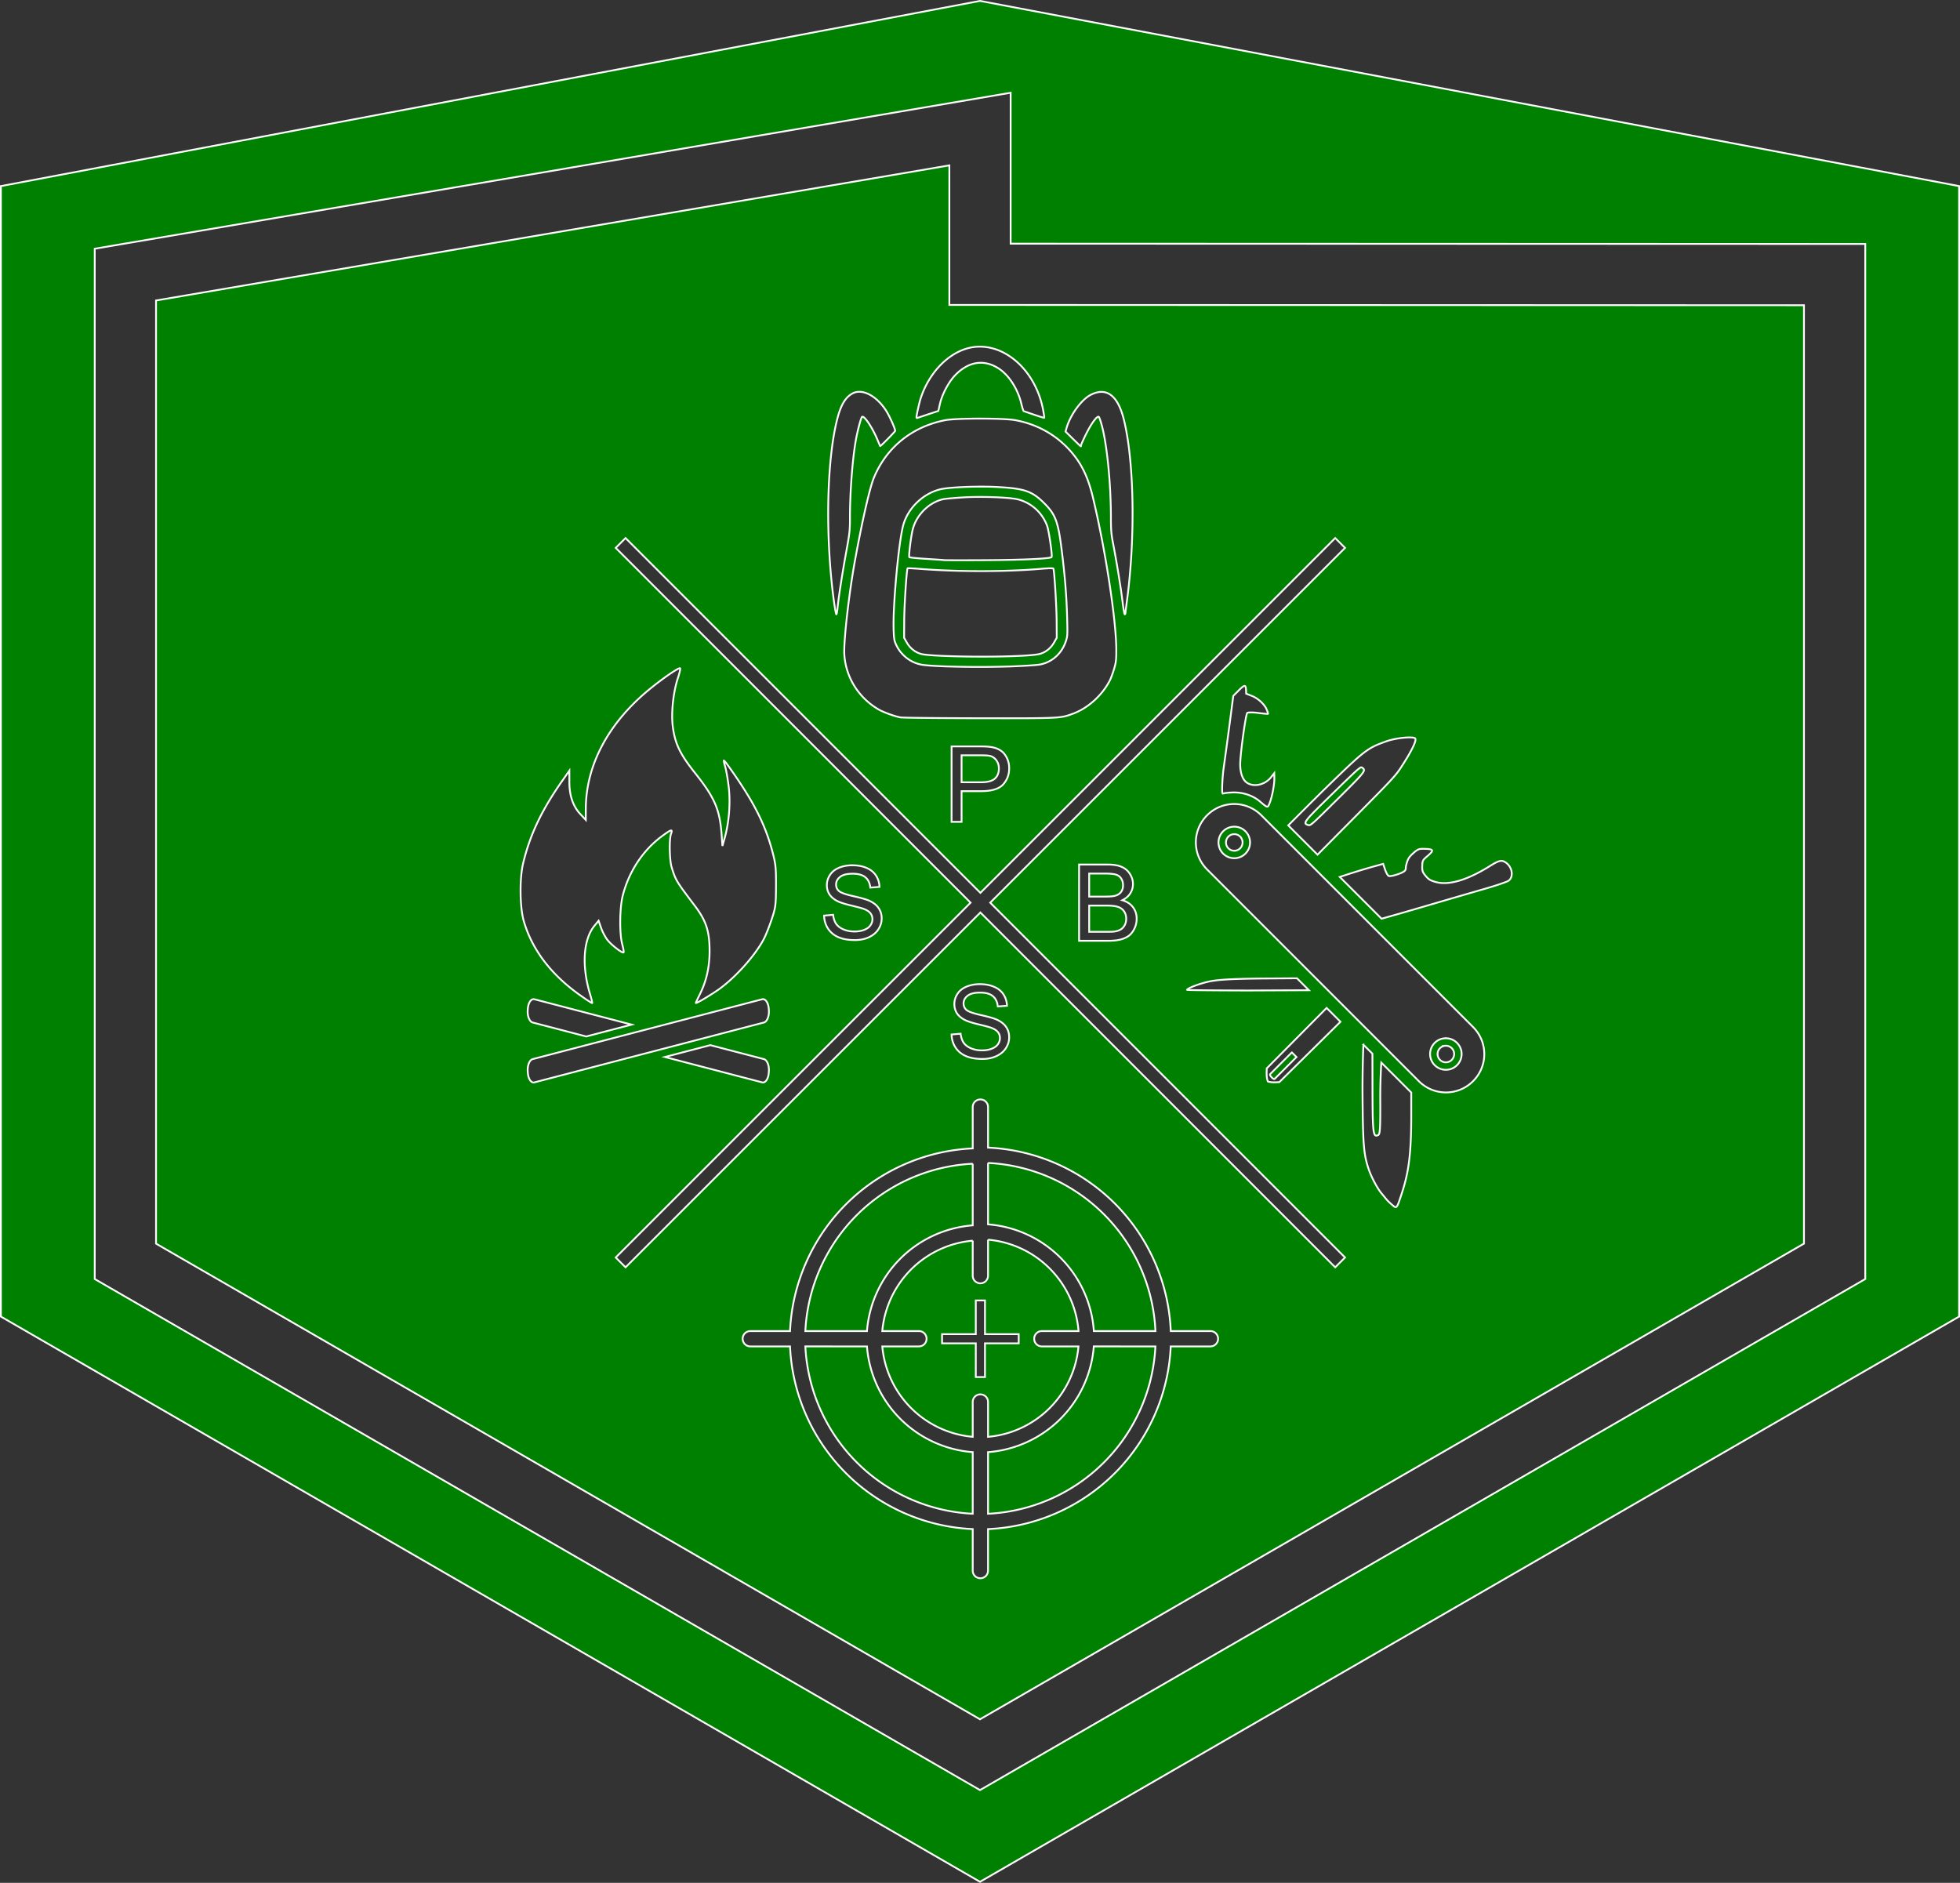 <svg xmlns:inkscape="http://www.inkscape.org/namespaces/inkscape" xmlns:sodipodi="http://sodipodi.sourceforge.net/DTD/sodipodi-0.dtd" xmlns="http://www.w3.org/2000/svg" xmlns:svg="http://www.w3.org/2000/svg" width="338.372mm" height="325.08mm" viewBox="0 0 1278.887 1228.65" id="svg1" xml:space="preserve" sodipodi:docname="Odbitka logo.svg" inkscape:version="1.4 (86a8ad7, 2024-10-11)"><rect x="0" y="0" width="1278.887" height="1228.65" fill="#333333" stroke="none"/><defs id="defs1"><linearGradient id="swatch5"><stop style="stop-color:#808000;stop-opacity:1;" offset="0" id="stop5"></stop></linearGradient><linearGradient id="swatch4"><stop style="stop-color:#000000;stop-opacity:1;" offset="0" id="stop4"></stop></linearGradient></defs><g id="layer11" transform="translate(62103.002,25087.78)" style="fill:#008000"><g id="g9-6" transform="translate(-4024,-1042)" style="fill:#008000"><path id="path16-3-0-4-1-20-2-7-9-2-2-9-7-2-3-3-4-8-0" style="display:inline;fill:#008000;stroke:#ffffff;stroke-width:1.17;stroke-linecap:round;stroke-opacity:1;paint-order:markers fill stroke" d="m -57439.556,-24045.185 -638.86,120.844 v 737.692 l 638.86,368.843 638.857,-368.843 v -737.692 z m 20,59.928 v 98.483 l 557.627,0.193 v 675.432 l -577.627,333.492 -577.627,-333.492 v -672.323 z m -40,47.391 -517.627,88.16 v 615.463 l 537.627,310.396 537.627,-310.396 v -612.354 l -557.627,-0.191 z m 18.484,118.338 c 19.211,-0.913 38.052,16.465 42.713,41.34 0.499,2.66 0.819,4.922 0.713,5.029 -0.108,0.107 -3.069,-0.789 -6.582,-1.992 -3.513,-1.203 -6.578,-2.254 -6.813,-2.334 -0.234,-0.08 -0.932,-2.272 -1.552,-4.871 -2.262,-9.487 -7.913,-18.368 -14.481,-22.754 -9.478,-6.329 -19.574,-4.979 -28.31,3.785 -4.503,4.516 -8.88,12.673 -10.377,19.332 l -0.987,4.385 -6.433,2.127 c -3.539,1.169 -6.747,2.252 -7.129,2.404 -0.383,0.152 -0.695,0.03 -0.695,-0.266 0,-1.675 1.866,-9.956 2.986,-13.246 5.153,-15.139 16.202,-27.213 28.73,-31.398 2.72,-0.909 5.473,-1.411 8.217,-1.541 z m -77.721,29.429 c 5.767,-0.266 12.734,4.288 17.825,12.08 2.292,3.509 6.05,11.835 6.05,13.403 0,0.491 -9.558,10.196 -9.779,9.929 -0.06,-0.07 -0.85,-1.918 -1.765,-4.113 -3.43,-8.221 -8.8,-16.168 -10.086,-14.924 -0.775,0.75 -3.154,9.896 -4.196,16.131 -2.154,12.901 -3.663,33.339 -3.664,49.614 0,8.231 -0.209,10.134 -2.471,22.535 -2.612,14.327 -5.001,29.79 -5.638,36.498 -0.21,2.218 -0.564,4.035 -0.787,4.035 -0.223,0 -0.942,-3.943 -1.596,-8.764 -5.653,-41.646 -4.763,-91.12 2.129,-118.41 2.389,-9.463 5.484,-14.627 10.215,-17.041 1.165,-0.594 2.433,-0.911 3.763,-0.973 z m 158.623,0.06 c 6.51,0.09 11.393,6 14.331,17.506 6.816,26.697 7.77,76.791 2.248,118.16 -0.593,4.438 -1.078,8.383 -1.08,8.766 0,0.382 -0.205,0.695 -0.45,0.695 -0.245,0 -0.887,-3.695 -1.427,-8.209 -1.043,-8.716 -3.917,-26.365 -6.205,-38.119 -1.142,-5.866 -1.384,-8.765 -1.387,-16.694 -0.02,-22.044 -2.473,-47.185 -5.869,-59.949 -0.773,-2.904 -1.667,-5.533 -1.987,-5.842 -1.026,-0.991 -4.817,4.074 -8.308,11.1 -1.819,3.659 -3.307,6.977 -3.307,7.373 0,0.396 -0.08,0.719 -0.189,0.719 -0.109,0 -2.386,-2.166 -5.071,-4.815 l -4.881,-4.814 0.655,-2.281 c 2.503,-8.721 9.741,-18.623 15.888,-21.733 2.52,-1.274 4.87,-1.892 7.039,-1.863 z m -79.478,17.42 c 9.584,0 19.23,0.325 22.965,1.002 15.112,2.737 28.192,10.366 37.697,21.984 6.357,7.771 10.124,15.994 13.193,28.809 8.116,33.878 15.183,80.147 15.165,99.283 0,6.521 -0.202,8.158 -1.489,12.42 -0.814,2.7 -2.012,5.956 -2.662,7.234 -4.949,9.733 -14.185,18.136 -23.916,21.76 -8.383,3.122 -8.084,3.108 -61.043,3.037 -26.828,-0.04 -50.073,-0.283 -51.654,-0.547 -3.583,-0.598 -11.235,-3.361 -14.33,-5.176 -13.043,-7.643 -21.288,-20.771 -22.356,-35.599 -0.582,-8.078 2.906,-39.285 6.785,-60.723 4.715,-26.053 9.769,-48.275 12.471,-54.828 8.198,-19.879 24.919,-33.382 46.584,-37.621 3.484,-0.682 13.006,-1.028 22.59,-1.035 z m 1.559,44.398 c -11.202,-0.02 -23.273,0.688 -27.625,1.799 -11.13,2.841 -20.719,12.119 -23.858,23.082 -2.966,10.368 -6.884,52.464 -6.351,68.26 0.215,6.354 0.407,7.488 1.761,10.307 3.139,6.536 9.108,11.231 16.094,12.656 6.912,1.41 38.978,2.009 60.775,1.137 7.652,-0.307 15.288,-0.834 16.971,-1.172 7.853,-1.578 14.032,-7.108 16.713,-14.959 1.174,-3.44 1.217,-4.197 0.898,-15.854 -0.377,-13.804 -1.387,-26.421 -3.453,-43.125 -2.405,-19.452 -4.05,-23.901 -11.627,-31.445 -7.717,-7.683 -12.687,-9.424 -29.705,-10.403 -3.223,-0.185 -6.859,-0.274 -10.593,-0.283 z m -2.217,6.717 c 10.526,-0.04 21.854,0.623 25.797,1.682 8.569,2.293 15.475,8.574 18.668,16.976 1.266,3.332 3.659,19.985 2.964,20.627 -1.1,1.018 -18.661,1.829 -42.777,1.977 -14.078,0.09 -26.349,0.07 -27.267,-0.03 -0.918,-0.1 -6.302,-0.473 -11.963,-0.826 -5.662,-0.353 -10.511,-0.848 -10.776,-1.099 -0.551,-0.524 0.981,-13.103 2.194,-18.02 2.328,-9.44 10.561,-17.673 19.773,-19.777 1.343,-0.307 7.387,-0.857 13.432,-1.221 3.027,-0.182 6.446,-0.275 9.955,-0.289 z m -230.524,26.84 231.522,231.527 231.525,-231.527 6.406,6.41 -231.521,231.522 231.521,231.527 -6.406,6.406 -231.525,-231.523 -231.522,231.523 -6.41,-6.406 231.526,-231.527 -231.526,-231.522 z m 277.061,19.709 c 1.356,-0.02 2.054,0.07 2.119,0.26 0.63,1.853 2.03,24.547 2.098,33.955 l 0.08,11.129 -1.727,3.06 c -2.091,3.708 -5.426,6.392 -9.299,7.479 -5.914,1.659 -37.794,2.334 -62.703,1.328 v 0 c -7.523,-0.304 -13.034,-0.79 -14.847,-1.311 -3.886,-1.115 -7.217,-3.797 -9.303,-7.494 l -1.725,-3.06 0.07,-11.409 c 0.06,-10.015 1.583,-33.247 2.215,-33.906 0.126,-0.131 4.171,0.07 8.987,0.442 24.338,1.89 55.214,1.85 77.961,-0.1 2.7,-0.231 4.714,-0.356 6.07,-0.375 z m -241.715,65.246 c 0.125,-0.02 0.213,0 0.26,0.04 0.271,0.27 -0.363,3.058 -1.408,6.195 -3.02,9.077 -4.489,22.514 -3.43,31.381 1.354,11.347 4.674,18.33 14.683,30.887 12.573,15.771 15.993,23.624 17.159,39.414 l 0.593,8.053 1.534,-5.442 c 2.773,-9.832 3.778,-22.599 2.589,-32.871 -0.585,-5.058 -1.601,-10.994 -2.259,-13.191 -0.659,-2.198 -1.084,-4.109 -0.946,-4.248 0.14,-0.14 1.614,1.66 3.278,3.996 15.888,22.321 23.479,37.069 28.283,54.939 2.266,8.428 2.525,10.837 2.478,22.877 -0.05,12.476 -0.248,14.05 -2.744,21.578 -1.481,4.467 -3.716,10.138 -4.965,12.604 -5.712,11.271 -19.726,26.754 -31.134,34.396 -6.017,4.031 -13.457,8.351 -13.457,7.813 0,-0.217 1.193,-2.8 2.652,-5.74 4.286,-8.64 6.32,-17.745 6.309,-28.243 -0.01,-12.802 -2.26,-19.697 -9.567,-29.359 -12.22,-16.156 -12.522,-16.658 -15.166,-25.16 -1.443,-4.639 -1.696,-18.514 -0.4,-21.922 1.213,-3.191 0.133,-2.903 -5.936,1.588 -12.365,9.149 -21.457,22.876 -25.523,38.525 -2.098,8.08 -2.305,24.825 -0.393,32.01 0.717,2.691 1.111,5.085 0.877,5.32 -0.723,0.723 -7.713,-4.647 -10.41,-7.998 -1.402,-1.742 -3.305,-5.305 -4.225,-7.92 l -1.671,-4.754 -2.702,3.276 c -7.304,8.862 -8.426,26.259 -2.877,44.588 0.927,3.062 1.558,5.695 1.401,5.851 -0.157,0.157 -3.844,-2.244 -8.194,-5.336 h 0.01 c -18.786,-13.356 -31.136,-29.69 -36.469,-48.238 -2.595,-9.022 -2.792,-27.737 -0.398,-37.682 4.513,-18.741 12.098,-34.684 25.75,-54.123 l 4.402,-6.269 v 7.285 c 0,9.031 2.41,16.044 7.286,21.207 l 3.435,3.639 0.01,-7.178 c 0.09,-28.292 14.388,-55.463 40.701,-77.363 8.388,-6.982 18.705,-14.176 20.582,-14.428 z m 368.516,11.553 c 0.704,-0.02 0.944,0.919 1.011,2.806 l 0.08,2.233 3.602,1.416 c 4.209,1.654 8.316,5.43 9.811,9.023 0.567,1.365 0.93,2.586 0.804,2.711 -0.126,0.126 -3.037,-0.136 -6.468,-0.582 -3.433,-0.447 -6.614,-0.429 -7.075,0.03 -0.966,0.975 -4.418,25.844 -4.572,32.936 -0.128,5.891 1.514,10.627 4.357,12.553 4.564,3.09 11.832,1.441 15.805,-3.59 l 2.049,-2.596 0.07,3.399 c 0.08,3.939 -1.518,12.255 -3.109,16.173 -1.283,3.16 -1.204,3.174 -6.27,-1.117 -4.824,-4.088 -11.493,-6.219 -18.392,-5.877 -2.956,0.147 -4.881,0.404 -5.838,0.735 -1.017,0.351 -0.108,-12.089 0.385,-15.598 1.138,-8.114 3.049,-22.272 4.248,-31.459 l 2.177,-16.705 3.528,-3.553 c 1.924,-1.942 3.093,-2.92 3.797,-2.939 z m 108.687,33.605 c 1.34,0.06 2.301,0.259 2.653,0.613 1.189,1.189 -2.314,8.361 -9.301,19.051 -3.46,5.294 -6.064,8.094 -29.096,31.319 l -25.297,25.507 -19.105,-19.105 c 0,0 16.256,-16.327 24.228,-24.115 v 0 c 25.93,-25.251 27.283,-26.294 39.936,-30.805 4.544,-1.621 11.963,-2.651 15.982,-2.467 z m -299.814,5.838 h 18.568 c 3.269,0 5.765,0.155 7.488,0.469 2.418,0.403 4.444,1.176 6.078,2.318 1.635,1.119 2.945,2.697 3.93,4.735 1.007,2.037 1.51,4.274 1.51,6.714 0,4.187 -1.333,7.735 -3.996,10.645 -2.664,2.888 -7.476,4.332 -14.438,4.332 h -12.627 v 20.014 h -6.513 z m 6.513,5.809 v 17.595 h 12.727 c 4.209,0 7.196,-0.784 8.965,-2.351 1.768,-1.567 2.654,-3.772 2.654,-6.615 0,-2.06 -0.527,-3.817 -1.58,-5.272 -1.029,-1.477 -2.394,-2.452 -4.096,-2.922 -1.096,-0.291 -3.121,-0.435 -6.076,-0.435 z m 260.897,7.869 c -1.137,-0.04 -3.883,2.557 -18.5,16.82 -19.469,18.998 -19.987,19.669 -16.143,20.852 1.437,0.441 2.218,-0.251 18.94,-16.819 18.516,-18.342 18.883,-18.814 16.121,-20.703 -0.127,-0.09 -0.256,-0.145 -0.418,-0.15 z m -83.014,23.924 c 6.391,0 12.782,2.448 17.68,7.345 l 138.164,138.164 c 9.791,9.791 9.792,25.562 0,35.356 -9.794,9.794 -25.563,9.79 -35.354,0 l -138.164,-138.164 c -9.794,-9.795 -9.795,-25.562 0,-35.356 4.897,-4.897 11.288,-7.345 17.678,-7.345 z m 0.05,14.785 a 10.291,10.291 0 0 0 -7.275,3.015 10.291,10.291 0 0 0 0,14.549 10.291,10.291 0 0 0 14.554,0 10.291,10.291 0 0 0 0,-14.556 10.291,10.291 0 0 0 -7.275,-3.012 z m -1.402,5.06 a 5.412,5.412 0 0 1 5.226,1.401 5.412,5.412 0 0 1 0,7.656 5.412,5.412 0 0 1 -7.654,0 5.412,5.412 0 0 1 0,-7.654 5.412,5.412 0 0 1 2.426,-1.401 z m 124.369,9.389 c 0.377,0 0.79,0 1.254,0.02 5.908,0.178 6.235,0.912 2.021,4.535 -3.359,2.885 -3.472,3.095 -3.609,6.615 -0.12,3.071 0.222,4.073 2.195,6.443 1.956,2.35 3.004,3.001 6.414,3.99 8.507,2.468 20.67,-1.075 35.524,-10.343 5.926,-3.699 7.669,-4.11 10.24,-2.412 4.416,2.914 5.484,9.409 1.969,11.968 -1.006,0.731 -7.801,3.058 -15.1,5.168 -14.168,4.098 -33.513,9.735 -39.932,11.637 -2.151,0.637 -9.306,2.714 -15.906,4.617 l -11.912,3.375 -27.266,-27.265 c 0,0 11.82,-3.97 22.246,-6.854 l 6.061,-1.676 1.207,3.643 c 0.665,2.003 1.728,3.908 2.365,4.234 1.282,0.656 8.901,-1.737 10.428,-3.263 0.53,-0.536 0.872,-1.347 0.764,-1.803 -0.11,-0.456 0.252,-2.241 0.802,-3.967 0.789,-2.46 1.694,-3.742 4.223,-5.951 2.586,-2.257 3.373,-2.709 6.012,-2.713 z m -224.223,10.266 h 18.67 c 3.802,0 6.844,0.509 9.129,1.527 2.308,0.996 4.109,2.546 5.398,4.65 1.312,2.082 1.967,4.266 1.967,6.551 0,2.127 -0.575,4.13 -1.728,6.008 -1.155,1.878 -2.898,3.395 -5.229,4.549 3.01,0.882 5.317,2.386 6.924,4.513 1.629,2.128 2.443,4.639 2.443,7.536 0,2.33 -0.496,4.503 -1.492,6.517 -0.973,1.992 -2.184,3.529 -3.633,4.615 -1.448,1.087 -3.27,1.913 -5.465,2.479 -2.172,0.543 -4.841,0.814 -8.009,0.814 h -18.975 z m -147.971,0.472 c 3.499,0 6.58,0.57 9.241,1.707 2.683,1.117 4.743,2.77 6.181,4.959 1.438,2.19 2.211,4.669 2.319,7.438 l -5.989,0.451 c -0.322,-2.984 -1.417,-5.238 -3.285,-6.762 -1.845,-1.524 -4.581,-2.287 -8.209,-2.287 -3.777,0 -6.536,0.699 -8.275,2.094 -1.718,1.374 -2.576,3.037 -2.576,4.99 0,1.696 0.612,3.091 1.836,4.186 1.201,1.094 4.335,2.221 9.402,3.381 5.087,1.137 8.574,2.135 10.463,2.994 2.747,1.266 4.777,2.876 6.086,4.83 1.309,1.932 1.963,4.164 1.963,6.697 0,2.511 -0.719,4.883 -2.157,7.115 -1.438,2.211 -3.51,3.941 -6.214,5.186 -2.684,1.223 -5.711,1.834 -9.081,1.834 -4.271,0 -7.854,-0.622 -10.752,-1.867 -2.876,-1.245 -5.141,-3.112 -6.794,-5.602 -1.631,-2.511 -2.491,-5.347 -2.577,-8.502 l 5.893,-0.514 c 0.28,2.362 0.923,4.305 1.932,5.829 1.031,1.502 2.619,2.725 4.765,3.669 2.147,0.923 4.561,1.385 7.244,1.385 2.383,0 4.486,-0.354 6.311,-1.062 1.825,-0.709 3.177,-1.675 4.057,-2.899 0.902,-1.245 1.353,-2.597 1.353,-4.056 0,-1.482 -0.43,-2.769 -1.289,-3.864 -0.859,-1.116 -2.275,-2.051 -4.25,-2.802 -1.266,-0.494 -4.066,-1.255 -8.402,-2.286 -4.336,-1.051 -7.375,-2.039 -9.114,-2.962 -2.254,-1.181 -3.938,-2.641 -5.054,-4.379 -1.095,-1.76 -1.643,-3.725 -1.643,-5.893 0,-2.383 0.675,-4.603 2.027,-6.664 1.353,-2.082 3.329,-3.659 5.926,-4.732 2.598,-1.074 5.485,-1.612 8.662,-1.612 z m 154.557,5.399 v 15.037 h 10.76 c 2.92,0 5.013,-0.192 6.279,-0.576 1.675,-0.498 2.931,-1.325 3.768,-2.479 0.86,-1.154 1.289,-2.603 1.289,-4.346 0,-1.651 -0.396,-3.099 -1.188,-4.343 -0.792,-1.267 -1.924,-2.128 -3.394,-2.58 -1.471,-0.476 -3.995,-0.713 -7.571,-0.713 z m 0,20.91 v 17.107 h 12.389 c 2.127,0 3.621,-0.08 4.48,-0.238 1.516,-0.272 2.783,-0.724 3.801,-1.357 1.018,-0.634 1.857,-1.551 2.514,-2.75 0.656,-1.222 0.982,-2.625 0.982,-4.209 0,-1.856 -0.475,-3.463 -1.426,-4.821 -0.95,-1.38 -2.273,-2.341 -3.97,-2.884 -1.675,-0.566 -4.096,-0.848 -7.264,-0.848 z m 135.582,47.426 7.797,7.799 -39.93,0.189 c 0,0 -39.788,-0.09 -39.615,-0.445 0.602,-1.217 8.713,-4.245 14.664,-5.471 6.452,-1.331 17.38,-1.845 41.633,-1.961 z m -206.945,3.841 c 3.499,0 6.578,0.57 9.24,1.708 2.683,1.116 4.743,2.769 6.182,4.958 1.437,2.19 2.211,4.669 2.318,7.438 l -5.988,0.451 c -0.322,-2.984 -1.416,-5.238 -3.284,-6.762 -1.846,-1.524 -4.585,-2.287 -8.212,-2.287 -3.778,0 -6.535,0.699 -8.274,2.094 -1.716,1.374 -2.576,3.037 -2.576,4.99 0,1.696 0.613,3.091 1.836,4.186 1.202,1.095 4.337,2.222 9.402,3.381 5.088,1.137 8.574,2.135 10.463,2.994 2.748,1.266 4.776,2.877 6.086,4.83 1.309,1.932 1.963,4.164 1.963,6.697 0,2.512 -0.718,4.883 -2.156,7.115 -1.439,2.211 -3.511,3.941 -6.215,5.186 -2.684,1.224 -5.71,1.834 -9.08,1.834 -4.272,0 -7.857,-0.622 -10.754,-1.867 -2.877,-1.245 -5.141,-3.112 -6.793,-5.602 -1.632,-2.511 -2.491,-5.344 -2.576,-8.5 l 5.892,-0.515 c 0.279,2.361 0.923,4.304 1.932,5.828 1.03,1.502 2.619,2.725 4.766,3.67 2.146,0.923 4.56,1.384 7.244,1.384 2.382,0 4.486,-0.354 6.31,-1.062 1.825,-0.708 3.179,-1.675 4.059,-2.899 0.901,-1.244 1.351,-2.597 1.351,-4.056 0,-1.481 -0.43,-2.769 -1.289,-3.863 -0.858,-1.117 -2.275,-2.052 -4.25,-2.803 -1.266,-0.494 -4.066,-1.255 -8.402,-2.285 -4.336,-1.052 -7.374,-2.04 -9.113,-2.963 -2.254,-1.181 -3.938,-2.64 -5.055,-4.379 -1.095,-1.76 -1.643,-3.723 -1.643,-5.891 0,-2.382 0.677,-4.605 2.03,-6.666 1.352,-2.082 3.327,-3.659 5.924,-4.732 2.597,-1.073 5.485,-1.612 8.662,-1.612 z m -290.998,9.793 v 0 0 c 0.126,0.01 0.256,0.03 0.384,0.06 l 63.452,16.553 -29.647,7.734 -34.93,-9.111 c -2.09,-0.546 -3.538,-4.145 -3.248,-8.069 l 0.08,-1.009 c 0.273,-3.676 1.972,-6.295 3.905,-6.163 z m 149.746,0.01 c 1.771,0.209 3.27,2.72 3.523,6.153 l 0.08,1.009 c 0.291,3.924 -1.158,7.523 -3.248,8.069 l -149.703,39.052 c -2.09,0.546 -4.006,-2.174 -4.297,-6.097 l -0.08,-1.01 c -0.291,-3.923 1.158,-7.523 3.248,-8.068 l 149.703,-39.053 c 0.261,-0.07 0.521,-0.08 0.774,-0.05 z m 367.553,5.713 9.035,9.035 -39.889,39.373 c -2.487,0.12 -5.115,0.38 -7.49,-0.427 -1.059,-2.663 -0.782,-5.67 -0.735,-8.538 z m 77.794,19.781 a 10.291,10.291 0 0 0 -7.277,3.016 10.291,10.291 0 0 0 0,14.555 10.291,10.291 0 0 0 14.551,0 10.291,10.291 0 0 0 0,-14.553 10.291,10.291 0 0 0 -7.28,-3.016 z m -53.816,4.198 2.986,2.984 2.911,2.912 0.05,25.832 c 0.114,26.275 0.483,28.947 3.752,27.233 1.195,-0.627 1.401,-4.325 1.321,-23.608 -0.06,-12.575 0.673,-23.664 0.673,-23.664 l 19.538,19.535 v 16.239 c -0.09,23.613 -1.572,35.574 -6.151,49.503 -3.392,10.324 -3.263,10.17 -6.373,7.508 v 0 c -1.437,-1.23 -3.019,-2.743 -3.514,-3.361 -0.494,-0.617 -2.036,-2.497 -3.429,-4.178 -2.782,-3.361 -6.61,-10.626 -8.381,-15.912 -3.163,-9.443 -3.677,-15.684 -3.926,-47.564 -0.139,-17.875 0.547,-33.459 0.547,-33.459 z m -426.109,0.304 34.933,9.112 c 2.09,0.545 3.539,4.145 3.248,8.068 l -0.08,1.01 c -0.291,3.923 -2.207,6.643 -4.297,6.097 l -63.451,-16.552 z m 478.525,0.565 a 5.412,5.412 0 0 1 5.229,1.4 5.412,5.412 0 0 1 0,7.651 5.412,5.412 0 0 1 -7.649,0 5.412,5.412 0 0 1 0,-7.652 5.412,5.412 0 0 1 2.426,-1.4 z m -99.08,4.181 -14.17,14.17 c -0.747,0.748 2.294,3.753 2.92,3.127 l 14.273,-14.273 -3.021,-3.024 z m -203.244,30.672 c 2.77,0 5,2.23 5,5 v 26.451 a 125,125 0 0 1 119.224,119.719 h 25.881 c 2.77,0 5,2.23 5,5 0,2.77 -2.23,5 -5,5 h -25.9 a 125,125 0 0 1 -119.205,119.209 v 27.082 c 0,2.77 -2.23,5 -5,5 -2.77,0 -5,-2.23 -5,-5 v -27.088 a 125,125 0 0 1 -119.205,-119.203 h -25.901 c -2.77,0 -5,-2.23 -5,-5 0,-2.77 2.23,-5 5,-5 h 25.901 a 125,125 0 0 1 119.205,-119.203 v -26.967 c 0,-2.77 2.23,-5 5,-5 z m 5,41.451 v 40.077 a 75,75 0 0 1 69.039,69.642 h 40.185 a 115,115 0 0 0 -109.224,-109.719 z m -10,0.516 a 115,115 0 0 0 -109.207,109.203 h 40.203 a 75,75 0 0 1 69.004,-68.998 z m 10,49.561 v 23.472 c 0,2.77 -2.23,5 -5,5 -2.77,0 -5,-2.23 -5,-5 v -22.83 a 65,65 0 0 0 -59.004,59 h 23.898 c 2.77,0 5,2.23 5,5 0,2.77 -2.23,5 -5,5 h -23.898 a 65,65 0 0 0 59.004,59 v -22.709 c 0,-2.77 2.23,-5 5,-5 2.77,0 5,2.23 5,5 v 22.715 a 65,65 0 0 0 59.002,-59.006 h -23.897 c -2.77,0 -5,-2.23 -5,-5 0,-2.77 2.23,-5 5,-5 h 23.94 a 65,65 0 0 0 -59.045,-59.642 z m -7.998,39.642 h 6 v 22 h 22 v 6 h -22 v 22 h -6 v -22 h -22 v -6 h 22 z m -111.209,30 a 115,115 0 0 0 109.207,109.203 v -40.205 a 75,75 0 0 1 -69.004,-68.998 z m 188.207,0 a 75,75 0 0 1 -69,69.006 v 40.203 a 115,115 0 0 0 109.205,-109.209 z"></path></g></g></svg>